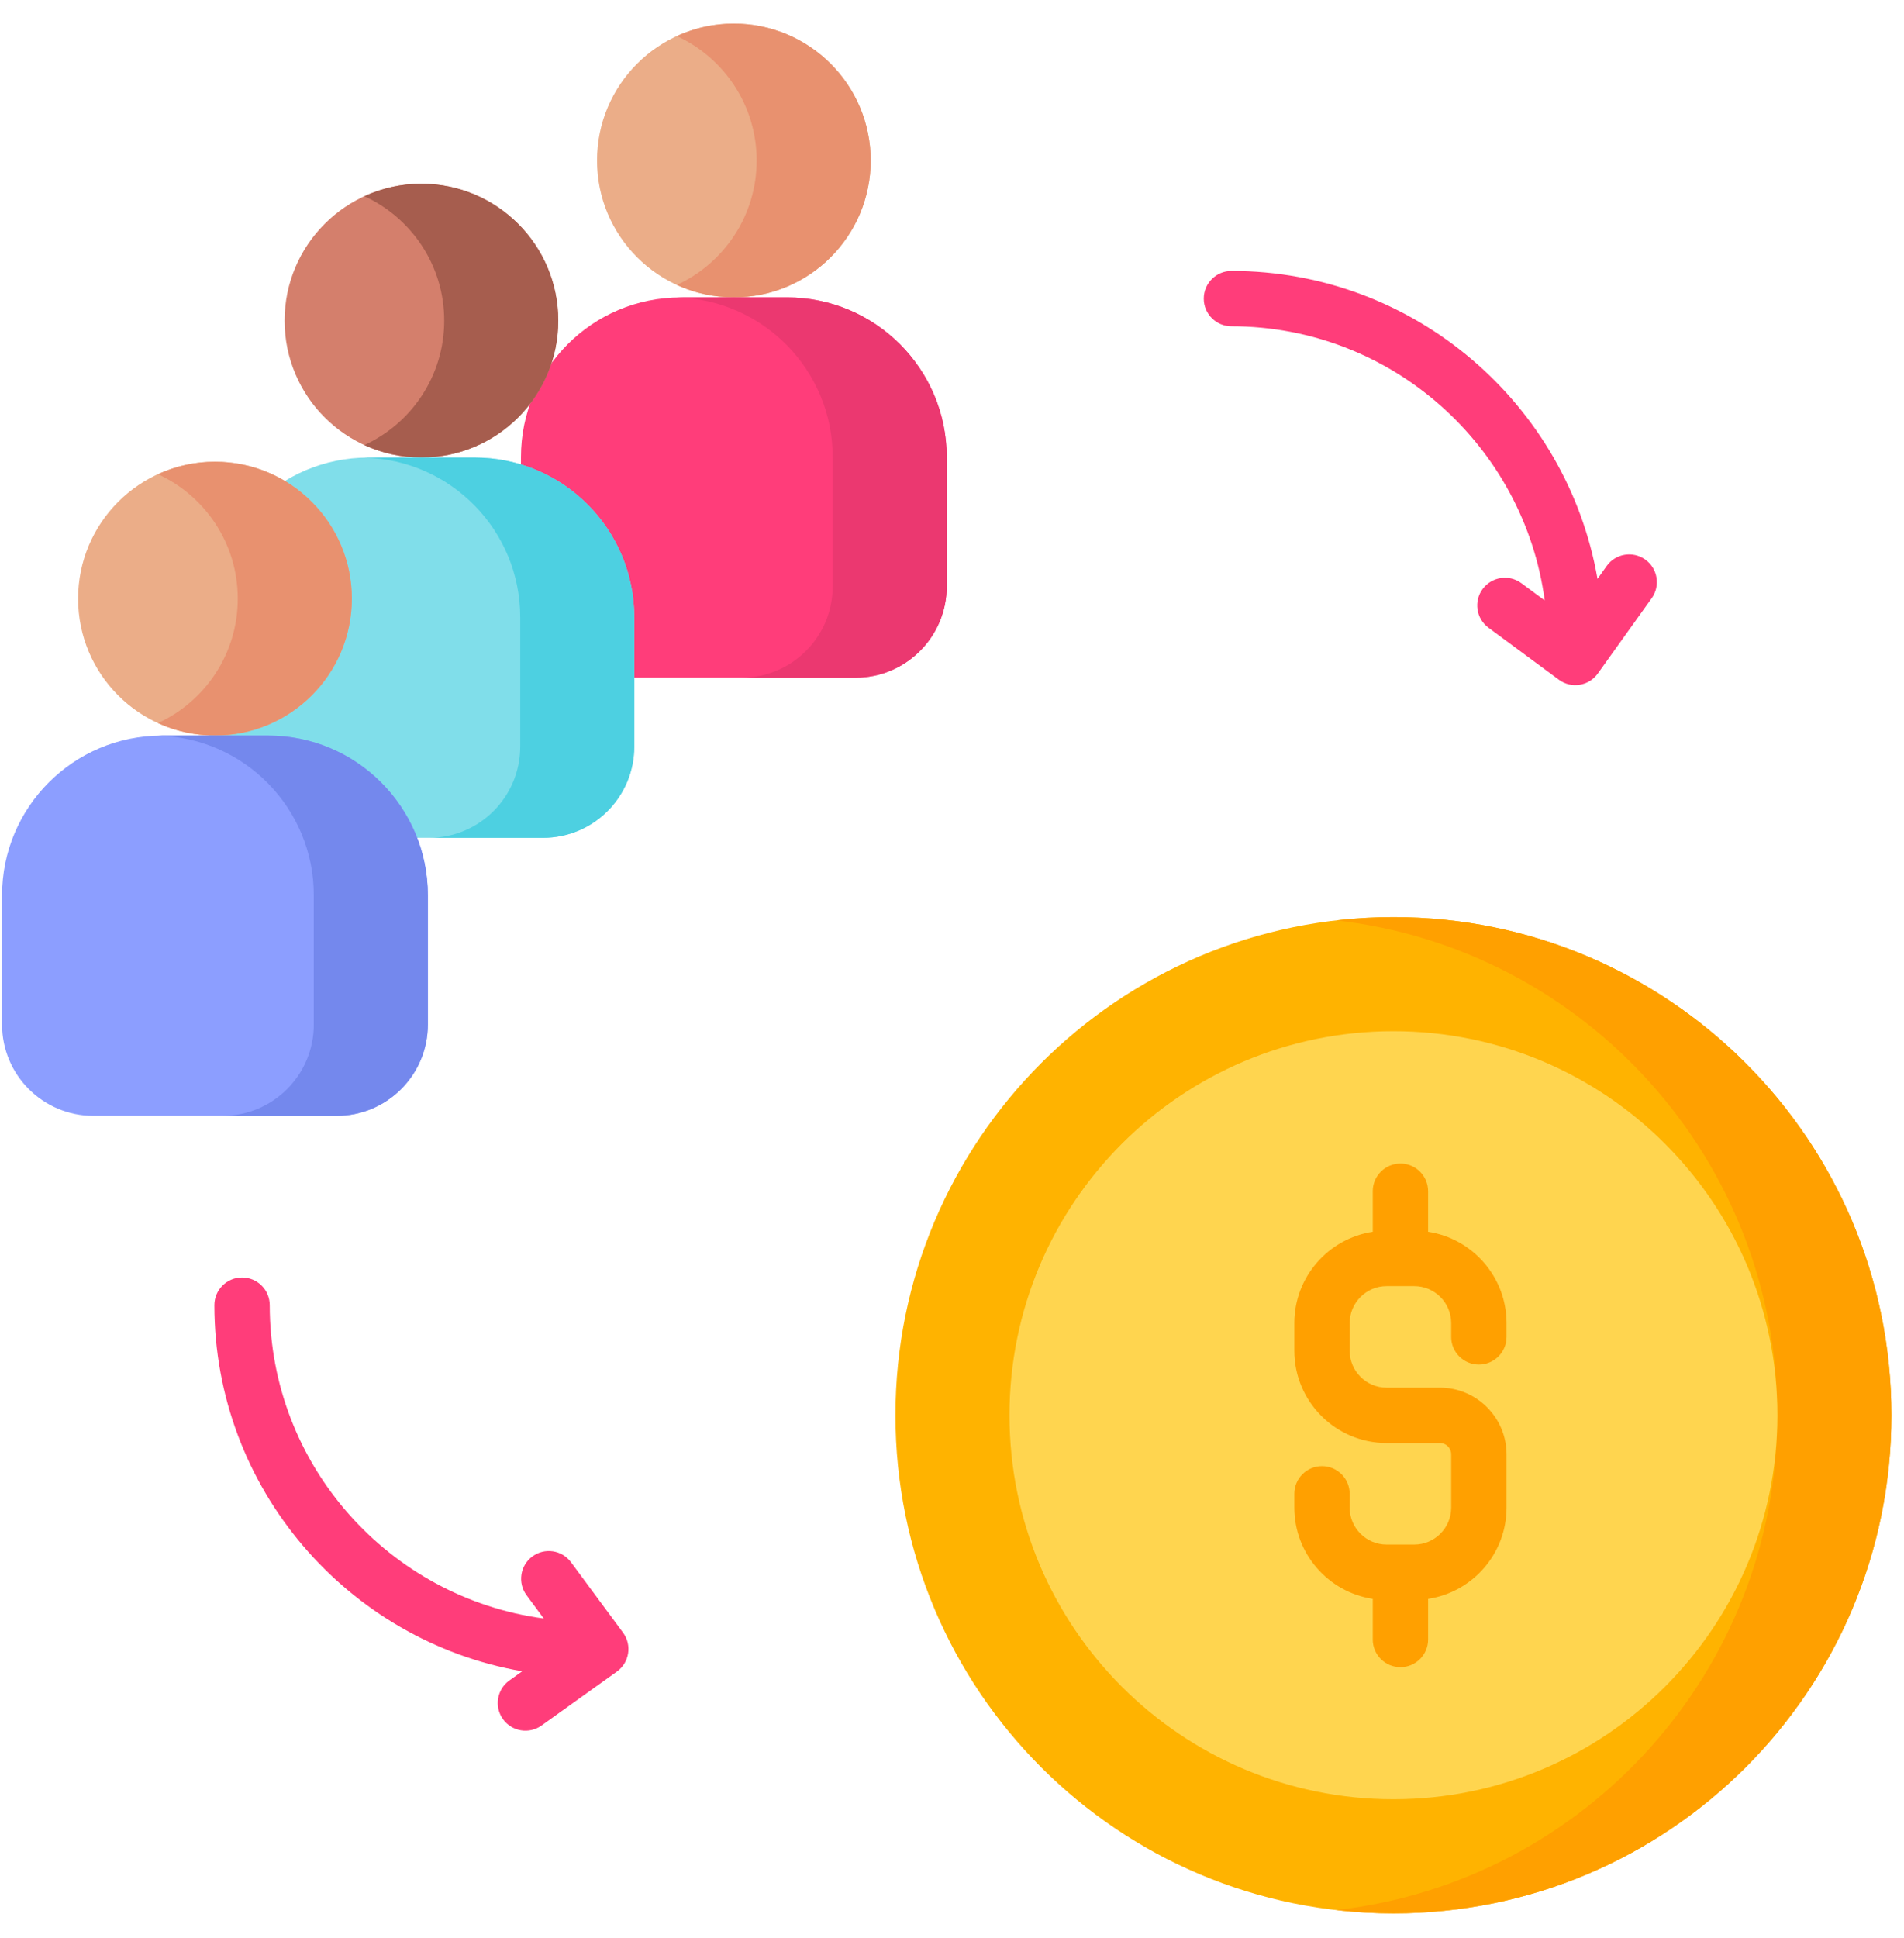 <svg width="57" height="58" viewBox="0 0 57 58" fill="none" xmlns="http://www.w3.org/2000/svg">
<g clip-path="url(#clip0_7543_18649)">
<path d="M21.97 8.901C24.233 8.901 26.067 7.067 26.067 4.804C26.067 2.541 24.233 0.707 21.97 0.707C19.707 0.707 17.873 2.541 17.873 4.804C17.873 7.067 19.707 8.901 21.97 8.901Z" fill="#EBAD88"/>
<path d="M21.969 0.707C21.359 0.707 20.782 0.841 20.262 1.08C21.672 1.727 22.652 3.151 22.652 4.804C22.652 6.457 21.672 7.881 20.262 8.528C20.782 8.767 21.359 8.901 21.969 8.901C24.231 8.901 26.066 7.066 26.066 4.804C26.066 2.541 24.231 0.707 21.969 0.707Z" fill="#E8916F"/>
<path d="M25.61 20.283H18.327C16.819 20.283 15.596 19.06 15.596 17.551V13.682C15.596 11.042 17.736 8.902 20.375 8.902H23.562C26.202 8.902 28.342 11.042 28.342 13.682V17.551C28.342 19.06 27.119 20.283 25.61 20.283Z" fill="#FF3D7A"/>
<path d="M23.562 8.902H20.375C20.337 8.902 20.3 8.904 20.262 8.905C22.849 8.966 24.928 11.081 24.928 13.682V17.551C24.928 19.06 23.705 20.283 22.196 20.283H25.61C27.119 20.283 28.342 19.06 28.342 17.551V13.682C28.342 11.042 26.202 8.902 23.562 8.902Z" fill="#EB3870"/>
<path d="M12.617 13.694C14.879 13.694 16.713 11.86 16.713 9.597C16.713 7.334 14.879 5.5 12.617 5.5C10.354 5.5 8.52 7.334 8.52 9.597C8.52 11.86 10.354 13.694 12.617 13.694Z" fill="#D47F6C"/>
<path d="M12.615 5.5C12.006 5.5 11.428 5.634 10.908 5.873C12.318 6.52 13.298 7.944 13.298 9.597C13.298 11.25 12.318 12.674 10.908 13.321C11.428 13.56 12.006 13.694 12.615 13.694C14.878 13.694 16.712 11.86 16.712 9.597C16.712 7.334 14.878 5.5 12.615 5.5Z" fill="#A65D4E"/>
<path d="M16.257 25.076H8.973C7.465 25.076 6.242 23.853 6.242 22.344V18.475C6.242 15.835 8.382 13.695 11.022 13.695H14.208C16.848 13.695 18.988 15.835 18.988 18.475V22.344C18.988 23.853 17.765 25.076 16.257 25.076Z" fill="#80DEEA"/>
<path d="M14.209 13.695H11.022C10.984 13.695 10.946 13.697 10.908 13.698C13.495 13.759 15.574 15.873 15.574 18.475V22.344C15.574 23.853 14.351 25.076 12.843 25.076H16.257C17.765 25.076 18.988 23.853 18.988 22.344V18.475C18.988 15.835 16.848 13.695 14.209 13.695Z" fill="#4DD0E1"/>
<path d="M41.715 57.266C49.948 57.266 56.623 50.591 56.623 42.357C56.623 34.124 49.948 27.449 41.715 27.449C33.481 27.449 26.807 34.124 26.807 42.357C26.807 50.591 33.481 57.266 41.715 57.266Z" fill="#FFB300"/>
<path d="M41.715 27.449C41.138 27.449 40.568 27.483 40.008 27.547C47.437 28.394 53.209 34.701 53.209 42.357C53.209 50.014 47.437 56.321 40.008 57.168C40.568 57.232 41.138 57.266 41.715 57.266C49.949 57.266 56.623 50.591 56.623 42.357C56.623 34.124 49.949 27.449 41.715 27.449Z" fill="#FFA000"/>
<path d="M41.715 53.851C48.063 53.851 53.209 48.705 53.209 42.357C53.209 36.009 48.063 30.863 41.715 30.863C35.367 30.863 30.221 36.009 30.221 42.357C30.221 48.705 35.367 53.851 41.715 53.851Z" fill="#FFD54F"/>
<path d="M44.272 40.841C44.73 40.841 45.101 40.47 45.101 40.013V39.599C45.101 38.217 44.08 37.068 42.753 36.867V35.653C42.753 35.195 42.382 34.824 41.925 34.824C41.467 34.824 41.096 35.195 41.096 35.653V36.867C39.769 37.068 38.748 38.217 38.748 39.599V40.426C38.748 41.95 39.988 43.189 41.511 43.189H43.106C43.293 43.189 43.444 43.34 43.444 43.527V45.122C43.444 45.732 42.948 46.228 42.338 46.228H41.511C40.901 46.228 40.405 45.732 40.405 45.122V44.709C40.405 44.251 40.034 43.88 39.577 43.88C39.119 43.88 38.748 44.251 38.748 44.709V45.122C38.748 46.504 39.769 47.653 41.096 47.854V49.069C41.096 49.526 41.467 49.897 41.925 49.897C42.382 49.897 42.753 49.526 42.753 49.069V47.854C44.081 47.653 45.101 46.504 45.101 45.122V43.527C45.101 42.427 44.206 41.532 43.106 41.532H41.511C40.901 41.532 40.405 41.036 40.405 40.426V39.599C40.405 38.99 40.901 38.493 41.511 38.493H42.338C42.948 38.493 43.444 38.989 43.444 39.599V40.013C43.444 40.47 43.815 40.841 44.272 40.841Z" fill="#FFA000"/>
<path d="M6.435 22.014C8.698 22.014 10.532 20.18 10.532 17.917C10.532 15.655 8.698 13.82 6.435 13.82C4.172 13.82 2.338 15.655 2.338 17.917C2.338 20.18 4.172 22.014 6.435 22.014Z" fill="#EBAD88"/>
<path d="M6.436 13.82C5.826 13.82 5.248 13.954 4.729 14.193C6.139 14.841 7.118 16.264 7.118 17.917C7.118 19.57 6.139 20.994 4.729 21.641C5.248 21.88 5.826 22.014 6.436 22.014C8.698 22.014 10.533 20.18 10.533 17.917C10.533 15.654 8.698 13.82 6.436 13.82Z" fill="#E8916F"/>
<path d="M10.077 33.396H2.794C1.285 33.396 0.062 32.173 0.062 30.665V26.795C0.062 24.156 2.203 22.016 4.842 22.016H8.029C10.668 22.016 12.809 24.156 12.809 26.795V30.665C12.808 32.173 11.586 33.396 10.077 33.396Z" fill="#8C9EFF"/>
<path d="M8.029 22.016H4.842C4.804 22.016 4.766 22.018 4.729 22.018C7.316 22.079 9.394 24.194 9.394 26.795V30.665C9.394 32.173 8.172 33.396 6.663 33.396H10.077C11.586 33.396 12.808 32.173 12.808 30.665V26.795C12.808 24.156 10.668 22.016 8.029 22.016Z" fill="#7488ED"/>
<path d="M49.255 16.748C48.883 16.482 48.365 16.567 48.099 16.94L47.824 17.325C46.917 12.097 42.348 8.109 36.866 8.109C36.408 8.109 36.037 8.48 36.037 8.938C36.037 9.396 36.408 9.766 36.866 9.766C41.657 9.766 45.626 13.346 46.244 17.971L45.545 17.454C45.177 17.182 44.658 17.26 44.386 17.628C44.114 17.996 44.192 18.515 44.56 18.787L46.667 20.343C47.039 20.618 47.564 20.534 47.833 20.159L49.447 17.904C49.713 17.532 49.627 17.014 49.255 16.748Z" fill="#FF3D7A"/>
<path d="M17.095 46.758C16.823 46.389 16.305 46.312 15.937 46.584C15.569 46.855 15.491 47.374 15.762 47.742L16.279 48.441C11.654 47.823 8.075 43.854 8.075 39.063C8.075 38.605 7.704 38.234 7.246 38.234C6.789 38.234 6.418 38.605 6.418 39.063C6.418 44.546 10.406 49.114 15.633 50.021L15.248 50.296C14.876 50.562 14.79 51.08 15.056 51.452C15.323 51.824 15.84 51.91 16.212 51.644L18.467 50.03C18.843 49.761 18.926 49.236 18.652 48.864L17.095 46.758Z" fill="#FF3D7A"/>
</g>
<defs>
<clipPath id="clip0_7543_18649">
<rect width="56.56" height="56.56" fill="white" transform="translate(0.062 0.707)"/>
</clipPath>
</defs>
</svg>
